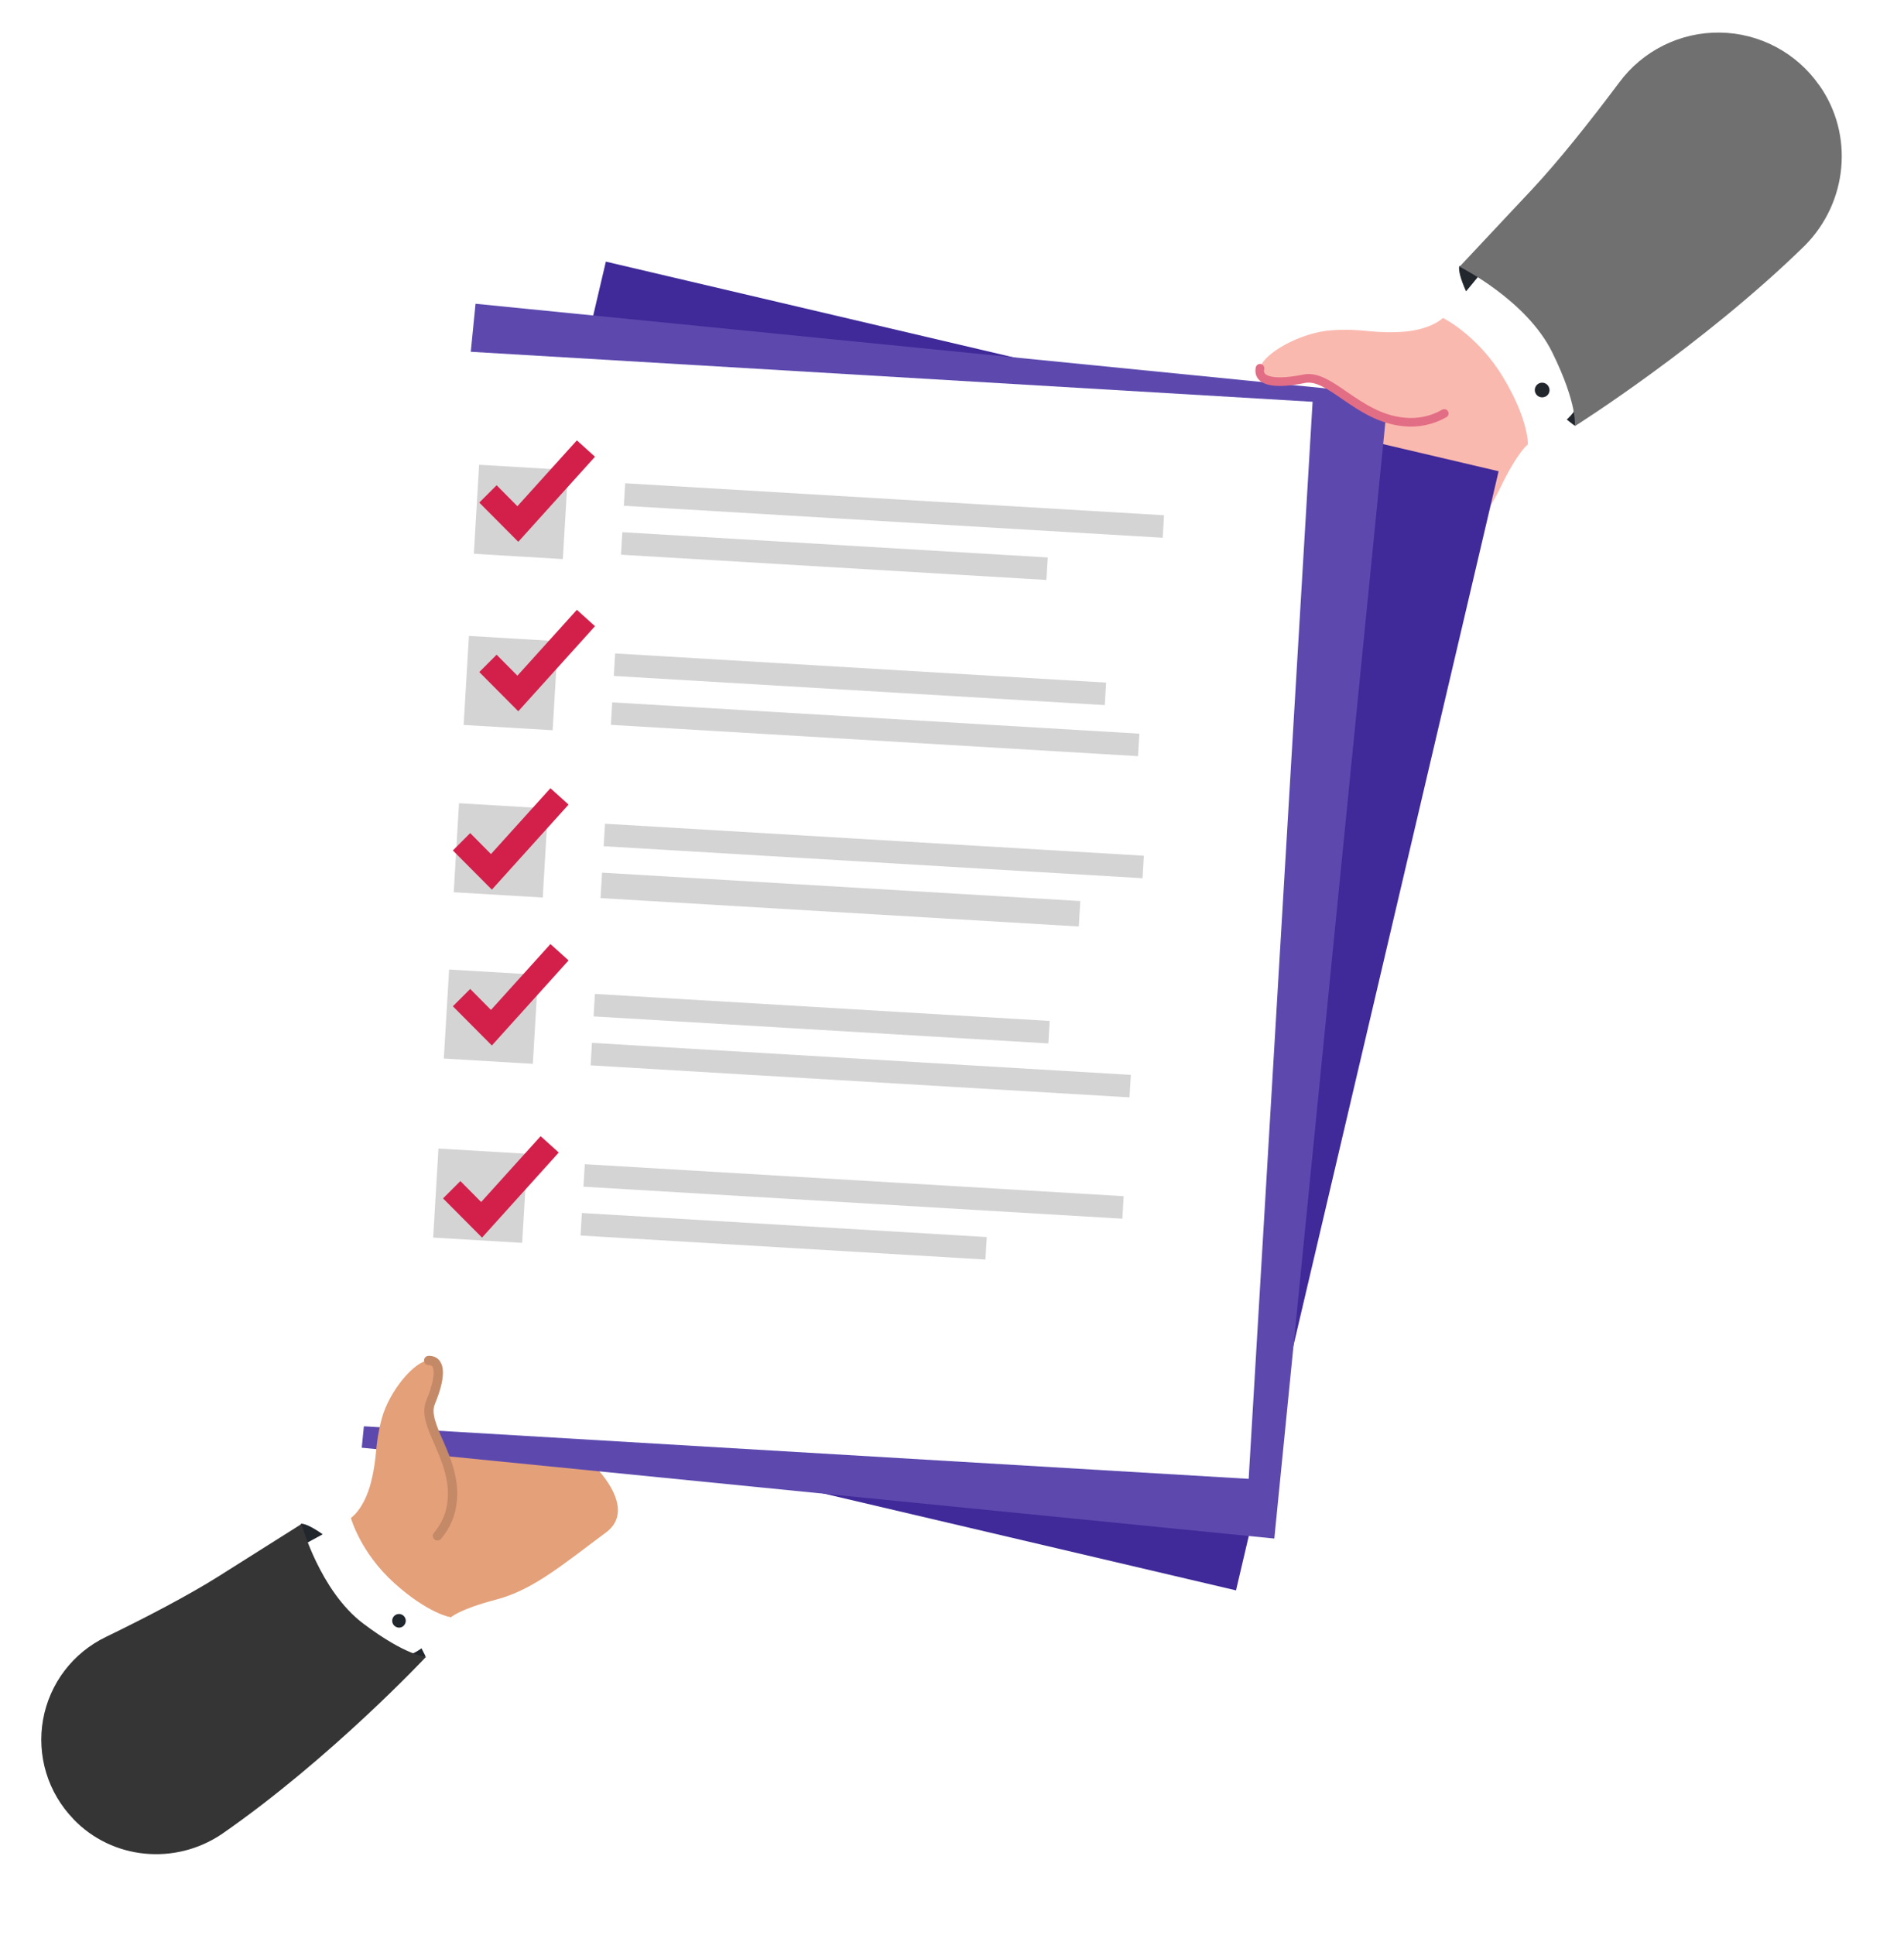 <svg width="374" height="380" viewBox="0 0 374 380" fill="none" xmlns="http://www.w3.org/2000/svg">
<path d="M113.72 214.987C116.802 214.987 119.301 212.488 119.301 209.406C119.301 206.323 116.802 203.824 113.72 203.824C110.638 203.824 108.139 206.323 108.139 209.406C108.139 212.488 110.638 214.987 113.72 214.987Z" fill="white"/>
<path d="M300.131 87.26C300.131 87.26 298.092 88.693 294.572 96.056C291.052 103.42 284.148 108.865 276.195 116.179C268.242 123.493 257.192 105.397 256.303 94.692C255.285 84.026 263.291 73.786 263.291 73.786L284.127 69.92C284.127 69.92 288.134 59.864 292.453 64.125C296.675 68.421 300.26 80.006 300.131 87.26Z" fill="#FAB9AF"/>
<path d="M88.552 317.611C88.552 317.611 90.213 316.009 97.522 314.103C104.83 312.197 110.99 306.88 119.032 300.938C127.074 294.996 112.571 281.778 103 279.091C93.487 276.294 82.777 281.771 82.777 281.771L75.606 300.025C75.606 300.025 65.766 301.901 68.879 306.573C72.042 311.163 81.939 316.454 88.552 317.611Z" fill="#E4A079"/>
<path d="M294.371 92.54L119.008 51.379L67.424 271.145L242.788 312.306L294.371 92.54Z" fill="#402999"/>
<path d="M272.664 77.489L93.41 59.652L71.057 284.294L250.311 302.131L272.664 77.489Z" fill="#5D49AE"/>
<g filter="url(#filter0_d_2494_815)">
<path d="M257.831 75.712L75.713 64.9L63.157 276.411L245.274 287.222L257.831 75.712Z" fill="white"/>
</g>
<path d="M111.595 92.305L94.113 91.268L93.076 108.749L110.557 109.787L111.595 92.305Z" fill="#D4D4D4"/>
<path d="M109.593 125.919L92.111 124.881L91.073 142.363L108.555 143.4L109.593 125.919Z" fill="#D4D4D4"/>
<path d="M107.646 158.77L90.164 157.732L89.126 175.214L106.608 176.252L107.646 158.77Z" fill="#D4D4D4"/>
<path d="M105.701 191.428L88.219 190.391L87.181 207.872L104.663 208.91L105.701 191.428Z" fill="#D4D4D4"/>
<path d="M103.607 226.585L86.125 225.547L85.087 243.029L102.569 244.066L103.607 226.585Z" fill="#D4D4D4"/>
<path d="M228.65 101.184L122.799 94.9L122.537 99.319L228.388 105.603L228.65 101.184Z" fill="#D4D4D4"/>
<path d="M205.809 109.471L122.242 104.51L121.98 108.928L205.547 113.889L205.809 109.471Z" fill="#D4D4D4"/>
<path d="M217.27 134.045L120.832 128.32L120.57 132.739L217.008 138.464L217.27 134.045Z" fill="#D4D4D4"/>
<path d="M223.806 144.073L120.26 137.926L119.997 142.344L223.543 148.491L223.806 144.073Z" fill="#D4D4D4"/>
<path d="M224.691 168.042L118.84 161.758L118.578 166.176L224.429 172.46L224.691 168.042Z" fill="#D4D4D4"/>
<path d="M212.202 176.944L118.262 171.367L117.965 176.362L211.906 181.939L212.202 176.944Z" fill="#D4D4D4"/>
<path d="M206.189 200.485L116.859 195.182L116.597 199.6L205.927 204.903L206.189 200.485Z" fill="#D4D4D4"/>
<path d="M222.129 211.077L116.277 204.793L116.015 209.211L221.866 215.495L222.129 211.077Z" fill="#D4D4D4"/>
<path d="M220.722 234.901L114.871 228.617L114.609 233.036L220.46 239.32L220.722 234.901Z" fill="#D4D4D4"/>
<path d="M193.829 242.925L114.297 238.203L114.035 242.622L193.567 247.343L193.829 242.925Z" fill="#D4D4D4"/>
<path d="M101.804 106.396L94.144 98.697L97.551 95.291L101.631 99.409L113.313 86.477L116.873 89.691L101.804 106.396Z" fill="#D2204A"/>
<path d="M101.804 139.673L94.144 131.975L97.551 128.568L101.631 132.687L113.313 119.754L116.873 122.968L101.804 139.673Z" fill="#D2204A"/>
<path d="M96.615 174.704L88.955 167.006L92.362 163.6L96.442 167.718L108.123 154.785L111.684 157.999L96.615 174.704Z" fill="#D2204A"/>
<path d="M96.615 205.308L88.955 197.609L92.362 194.203L96.442 198.322L108.123 185.389L111.684 188.603L96.615 205.308Z" fill="#D2204A"/>
<path d="M94.687 243.032L87.027 235.334L90.434 231.928L94.514 236.046L106.196 223.113L109.756 226.327L94.687 243.032Z" fill="#D2204A"/>
<path d="M283.437 62.434C283.437 62.434 281.076 64.858 275.13 65.185C269.183 65.511 267.804 64.447 261.612 64.855C255.42 65.263 248.086 69.46 247.511 72.307C246.937 75.154 251.06 75.431 256.158 74.376C261.256 73.32 266.616 81.916 275.655 82.84C290.684 84.316 296.418 62.686 283.437 62.434Z" fill="#FAB9AF"/>
<path d="M68.929 298.089C68.929 298.089 71.546 296.37 72.887 291.024C74.228 285.678 73.503 284.238 74.96 278.683C76.418 273.128 81.519 267.201 84.207 267.179C86.894 267.157 86.422 270.952 84.569 275.399C82.715 279.845 89.584 286.225 88.837 294.6C87.54 308.515 66.879 309.929 68.929 298.089Z" fill="#E4A079"/>
<path d="M247.5 72.312C246.925 75.159 251.048 75.436 256.146 74.38C261.244 73.325 266.604 81.921 275.643 82.845C278.434 83.167 281.255 82.588 283.694 81.193" stroke="#E26E85" stroke-width="1.691" stroke-linecap="round" stroke-linejoin="round"/>
<path d="M84.209 267.163C86.897 267.141 86.425 270.936 84.571 275.383C82.717 279.83 89.586 286.209 88.84 294.585C88.642 297.177 87.621 299.639 85.925 301.61" stroke="#C48967" stroke-width="1.826" stroke-linecap="round" stroke-linejoin="round"/>
<path d="M286.659 52.259C286.659 52.259 285.593 54.38 292.555 65.483C299.517 76.586 309.302 83.587 309.302 83.587C311.111 80.213 312.013 76.428 311.921 72.601C311.829 68.774 310.745 65.037 308.776 61.754C302.097 50.037 286.659 52.259 286.659 52.259Z" fill="#22272E"/>
<path d="M59.118 299.228C59.118 299.228 61.233 298.631 70.099 306.907C78.966 315.182 83.609 325.302 83.609 325.302C80.226 326.353 76.628 326.508 73.167 325.753C69.706 324.997 66.5 323.357 63.863 320.991C54.39 312.866 59.118 299.228 59.118 299.228Z" fill="#22272E"/>
<path d="M290.36 54.323C290.36 54.323 285.602 60.202 283.434 62.436C283.434 62.436 290.223 65.753 295.251 74.077C300.278 82.402 300.124 87.263 300.124 87.263C300.124 87.263 306.622 84.349 309.134 80.865C309.134 80.865 310.588 74.563 304.571 65.175C298.554 55.787 290.36 54.323 290.36 54.323Z" fill="white"/>
<path d="M60.34 302.951C60.34 302.951 66.516 299.661 68.928 298.083C68.928 298.083 70.749 304.834 77.431 310.863C84.112 316.893 88.557 317.607 88.557 317.607C88.557 317.607 84.768 322.999 81.161 324.67C81.161 324.67 75.18 324.885 67.705 317.77C60.231 310.655 60.34 302.951 60.34 302.951Z" fill="white"/>
<path d="M357.326 16.715C355.128 13.573 352.214 10.999 348.825 9.206C345.436 7.412 341.669 6.449 337.835 6.397C334.001 6.345 330.21 7.206 326.774 8.907C323.338 10.609 320.355 13.103 318.072 16.184C312.286 23.916 306.119 31.649 300.983 37.146L286.693 52.375C286.693 52.375 299.854 58.89 304.924 69.228C309.995 79.567 309.332 83.691 309.332 83.691C309.332 83.691 334.346 67.945 354.505 48.242C362.949 39.755 364.227 26.43 357.343 16.714L357.326 16.715Z" fill="#707070"/>
<path d="M14.413 357.203C11.945 354.654 10.117 351.555 9.082 348.16C8.047 344.766 7.834 341.174 8.459 337.682C9.085 334.189 10.533 330.895 12.682 328.071C14.832 325.248 17.621 322.975 20.822 321.442C28.863 317.542 36.972 313.295 42.868 309.594L59.215 299.282C59.215 299.282 62.824 312.385 71.328 318.807C79.832 325.229 83.696 325.351 83.696 325.351C83.696 325.351 64.997 345.316 43.556 360.174C34.362 366.357 22.03 365.179 14.409 357.218L14.413 357.203Z" fill="#353535"/>
<path d="M304.283 76.134C304.193 75.864 304.025 75.626 303.8 75.452C303.575 75.278 303.303 75.174 303.019 75.154C302.735 75.134 302.452 75.198 302.204 75.339C301.957 75.48 301.757 75.691 301.63 75.945C301.502 76.2 301.453 76.486 301.488 76.769C301.524 77.051 301.642 77.317 301.828 77.532C302.014 77.747 302.26 77.903 302.535 77.978C302.809 78.054 303.1 78.046 303.37 77.957C303.554 77.904 303.725 77.813 303.872 77.691C304.019 77.568 304.14 77.416 304.225 77.245C304.311 77.074 304.361 76.887 304.37 76.695C304.38 76.504 304.351 76.313 304.283 76.134Z" fill="#22272E"/>
<path d="M77.716 319.438C77.487 319.308 77.301 319.114 77.182 318.879C77.063 318.644 77.016 318.379 77.048 318.117C77.079 317.856 77.188 317.609 77.359 317.409C77.53 317.209 77.757 317.065 78.011 316.994C78.264 316.923 78.534 316.928 78.784 317.01C79.034 317.092 79.255 317.246 79.418 317.453C79.581 317.66 79.679 317.91 79.699 318.173C79.72 318.435 79.662 318.698 79.533 318.928C79.453 319.086 79.34 319.225 79.203 319.338C79.066 319.45 78.907 319.532 78.736 319.58C78.566 319.628 78.387 319.64 78.211 319.616C78.036 319.591 77.867 319.53 77.716 319.438Z" fill="#22272E"/>
<defs>
<filter id="filter0_d_2494_815" x="56.782" y="61.713" width="207.422" height="235.071" filterUnits="userSpaceOnUse" color-interpolation-filters="sRGB">
<feFlood flood-opacity="0" result="BackgroundImageFix"/>
<feColorMatrix in="SourceAlpha" type="matrix" values="0 0 0 0 0 0 0 0 0 0 0 0 0 0 0 0 0 0 127 0" result="hardAlpha"/>
<feOffset dy="3.187"/>
<feGaussianBlur stdDeviation="3.187"/>
<feComposite in2="hardAlpha" operator="out"/>
<feColorMatrix type="matrix" values="0 0 0 0 0 0 0 0 0 0 0 0 0 0 0 0 0 0 0.12 0"/>
<feBlend mode="normal" in2="BackgroundImageFix" result="effect1_dropShadow_2494_815"/>
<feBlend mode="normal" in="SourceGraphic" in2="effect1_dropShadow_2494_815" result="shape"/>
</filter>
</defs>
</svg>
